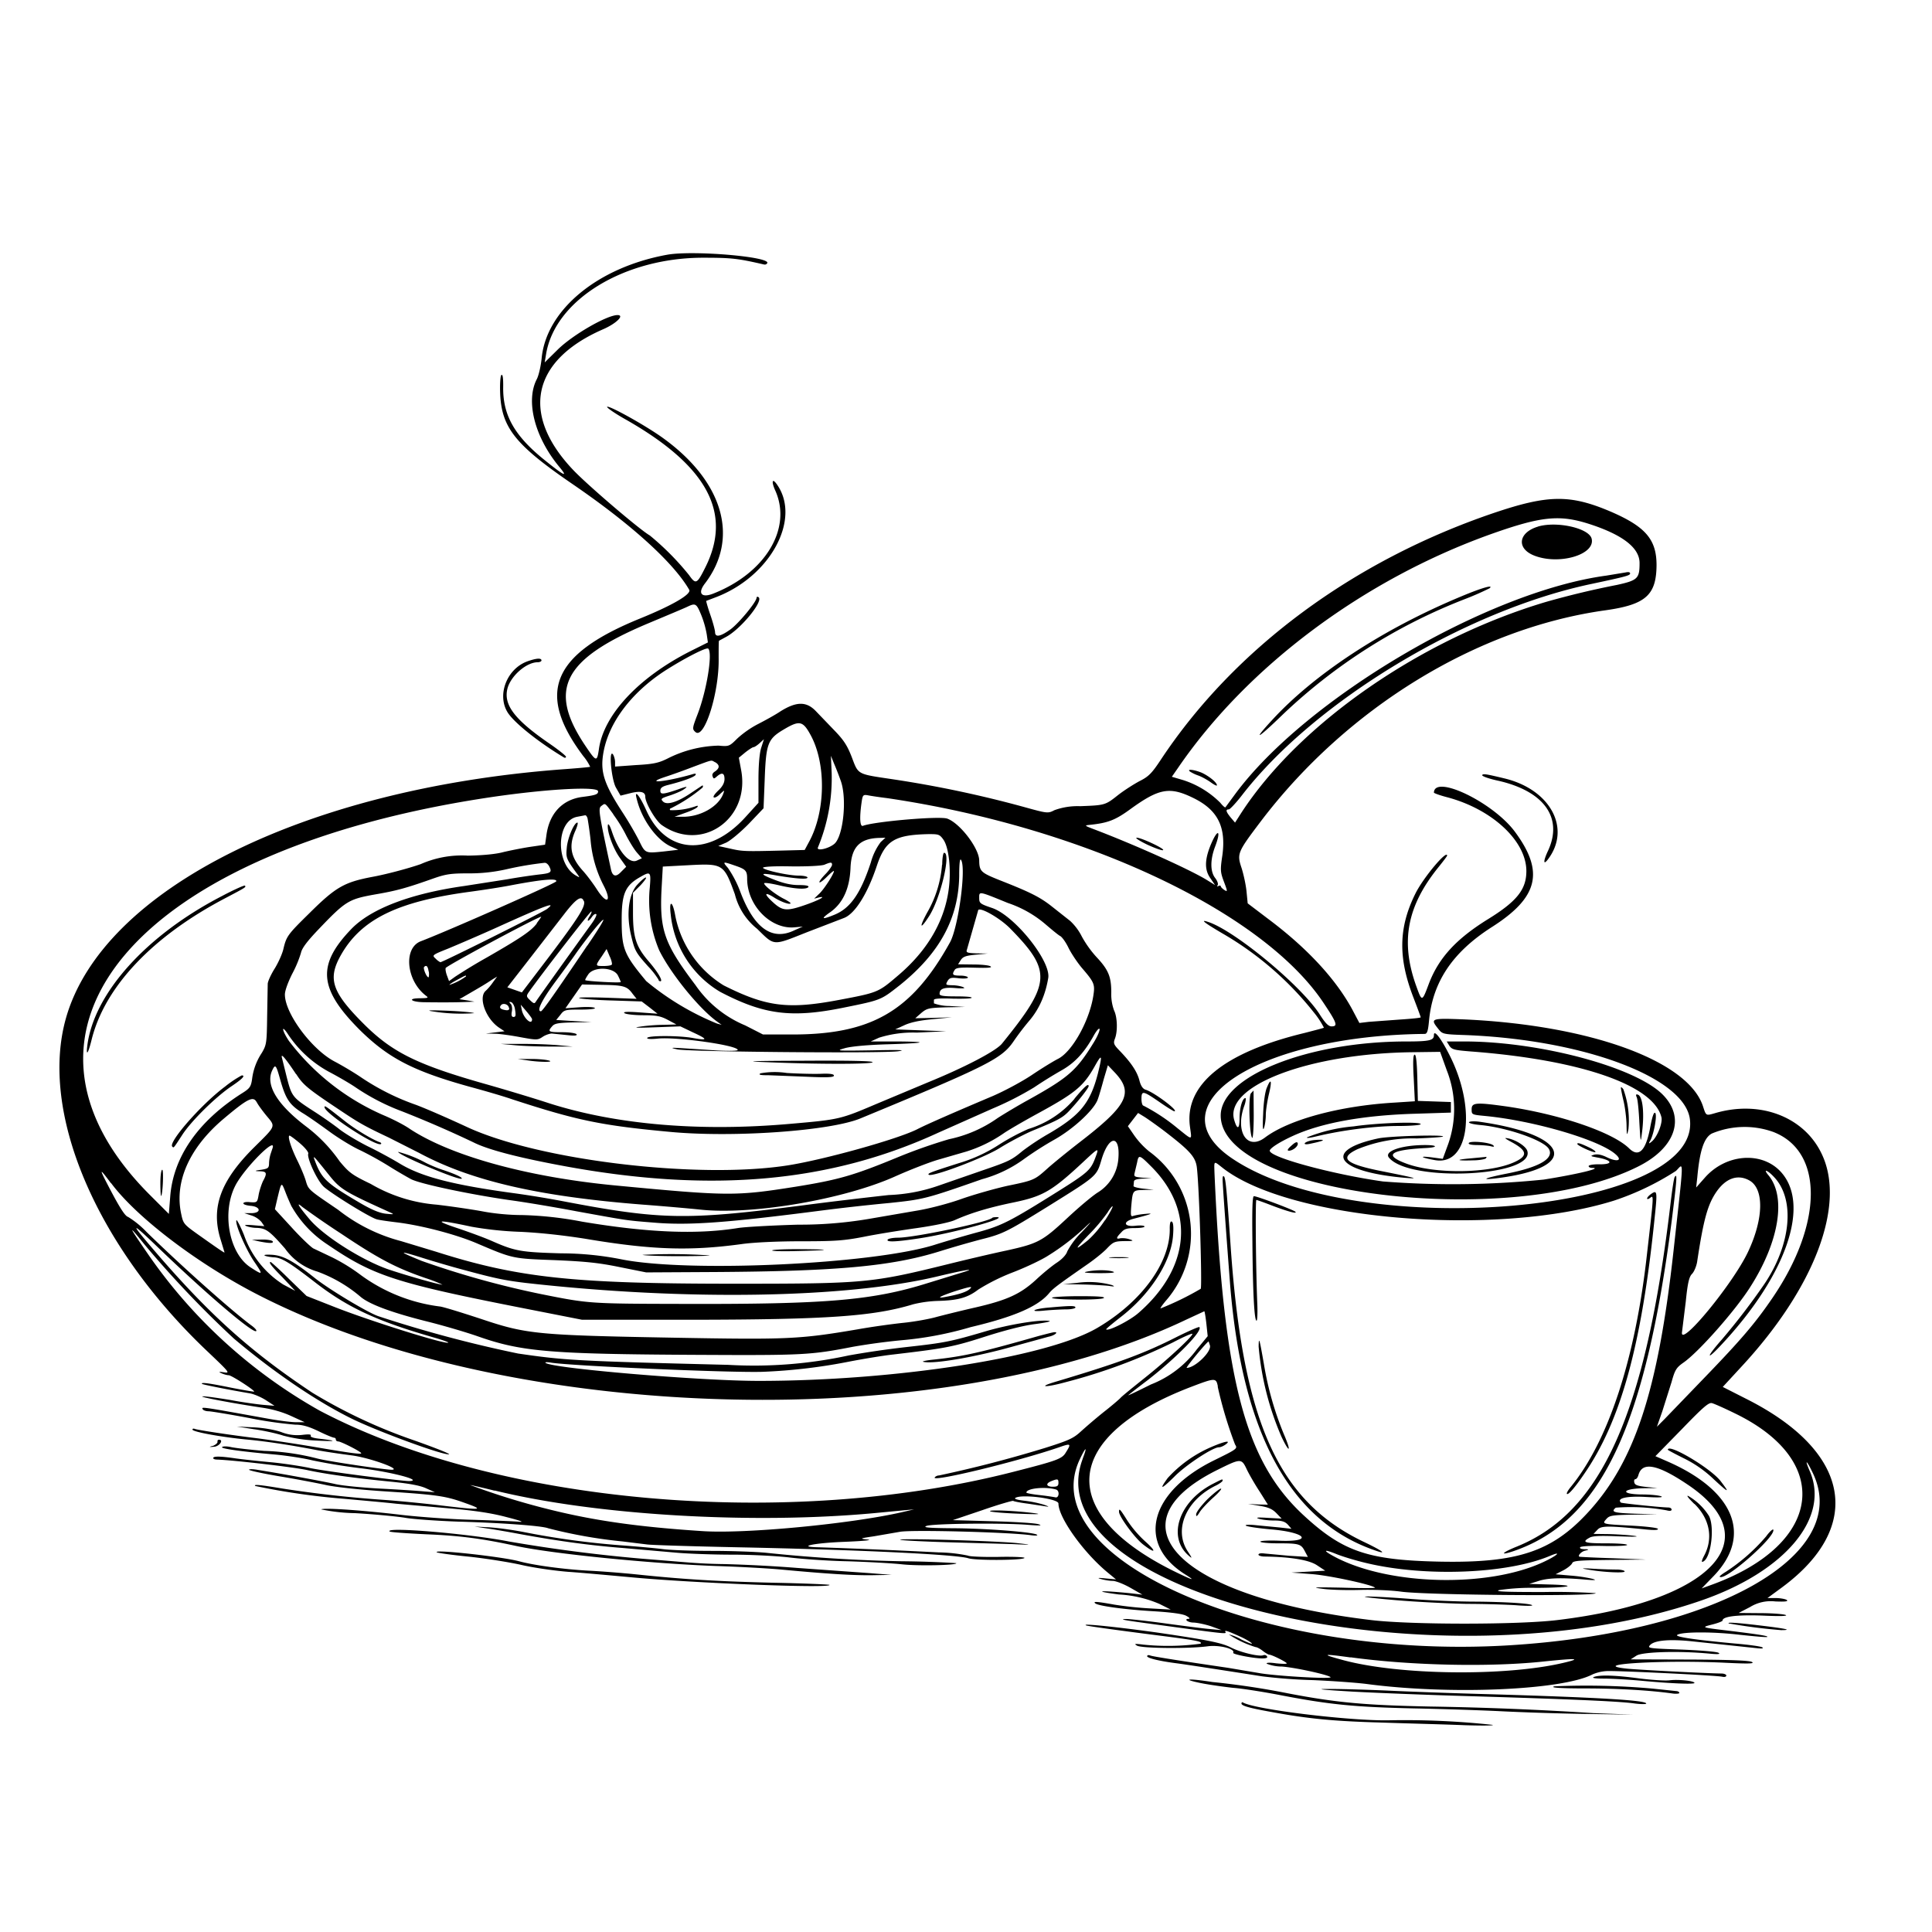<svg xmlns="http://www.w3.org/2000/svg" id="svg" width="1024" height="1024" version="1.1">
  <path fill-rule="evenodd" d="M353.7 135c-36.6 6.6-64 29-66.6 54.7-.4 4.3-1.6 9.4-2.6 11.3-6 11.6-1.1 30.7 11.9 46.4 5 6 2.8 5-8.3-4-15.5-12.6-21.6-23.5-21.4-38.2q.1-7.4-1-6.4c-.5.6-.8 4.8-.6 9.9.8 18 8 27.1 38.4 47.9 31 21.2 53.5 41.6 61.8 56 1.3 2.3-8.8 8.2-26 15.2-46.8 19-55.3 39.5-30.1 73a26 26 0 0 1 3.6 5.6c-.1.2-7 .8-15.3 1.4C160.7 418.2 54.4 471.5 35 539.5 20.9 589 50.2 658.9 108.3 714.7c14 13.3 13.9 13.2 10 12.6q-3.5-.5-.8.6c1.1.5 2.8 1 3.7 1 1.5 0 14 8.1 13.5 8.7-.1.1-5.6-.8-12.2-2.1-11.7-2.4-16.3-3-15.4-2 .5.4 14.1 3.1 25.3 5 2 .3 6 2 8.5 3.6l4.6 3-6-.5c-3.3-.3-11.2-1.4-17.5-2.6-6.3-1-12.8-2-14.5-1.9-3.1.1 16.6 3.8 31.5 6 5.5.8 11 2.4 15.5 4.5l7 3.2h-4c-2.2.1-8.7-.7-14.5-1.7-37.1-6.7-36.4-6.6-35.5-5.1.3.5 1.7 1 3 1s11 1.6 21.7 3.6a217 217 0 0 0 24.2 3.5c3.7 0 6.8.8 12.3 3.4 4 2 7.8 3.5 8.3 3.5q1 .1 1 1 .1.9 1.3 1c1.3 0 10.5 4.6 12 6 1.2 1.1-4.2.4-25.3-3.2a962 962 0 0 0-29-4.4c-15-1.8-31.8-4.4-33.6-5q-1.3-.5-1.4.3c0 1.2 15.3 4 29 5.3 10.7 1 23.5 3 37 5.6 4.1.8 12.4 2 18.5 2.8 9.3 1.2 26.8 7.5 21.1 7.6-3.4 0-33.6-4.4-39.6-6a128 128 0 0 0-28-4c-7.4-.6-15.2-1.5-17.5-2-2.2-.5-4.4-.5-4.8 0-.9.8 10.6 2.4 28.8 4 6 .6 14.6 1.9 19 3a313 313 0 0 0 26.5 4.3c16 2 32.5 6.4 24.9 6.7-4.3 0-45.5-5.3-53-7-4.8-1-14-2.4-20.5-3s-14.8-1.5-18.4-2q-12-1.8-12-.2.1.7 1.8.8c9.2.3 40.6 4 47.7 5.5q15 3.3 45.5 6.3c9.6 1 14.8 2 18 3.5l4.5 2-5.5-.4c-3-.3-13.5-1-23.2-1.5-9.8-.5-20.6-1.6-24-2.4-5.7-1.3-27.8-5.4-41-7.5-2.7-.5-4.8-.5-4.8-.1s7.3 2 16.3 3.5 20 3.6 24.5 4.6c5 1.1 18 2.5 32 3.4 27.2 1.8 31.4 2.4 41.9 6.2 10.2 3.6 8.7 3.8-12.3 1.3-9.9-1.2-23.5-2.5-30.4-3a633 633 0 0 1-54-6c-12-2-15.8-2.4-14.7-1.4a372 372 0 0 0 47.2 6.8c9.9.9 22.3 2 27.5 2.6l28.5 2.5c13.6 1.2 22.1 2.5 30 4.6 8.2 2.1 9.7 2.8 6 2.4-2.7-.2-14-.7-25-1s-27.2-1.5-36-2.5c-20-2.4-41.6-4-43.3-3a96 96 0 0 0 18 2c10.6.6 22.7 1.8 26.8 2.5s16.7 1.6 28 2c22.2.6 44.3 2.2 47.5 3.5a258 258 0 0 0 39.5 7l13 1.6c2 .3 23.8 1 48.5 1.5 63.5 1.3 115.4 3.8 121.7 5.8 4 1.3 29.8 1.1 29.8-.2 0-.4-6.4-.7-14.2-.5-8 .1-15-.2-15.8-.7a82 82 0 0 0-15.5-1.7 3808 3808 0 0 0-63.4-2.7c-12.5-.2-2.7-2.3 13.5-2.9 10-.4 15-.9 12.4-1.2-4.5-.5-4.5-.6 3-1.7l13.9-2.4c6.1-1.2 58.4.2 69.6 1.8 2.2.3 3.7.2 3.2-.2-1.3-1.4-26.5-3.4-44.2-3.5-13.4-.1-16.5-.4-14.5-1.2 2.8-1.3 40.4-1.7 54-.6 6.2.5 7.7.4 5.5-.3-1.6-.6-12.6-1.3-24.2-1.6l-21.3-.6 15.7-5.3c8.6-3 16-5.1 16.3-4.9.4.3 4 1 8 1.5l9.9 1.5q2 .3-1.7-1a62 62 0 0 0-10.4-2.1q-5.8-.7-4.6-1.5c3.3-2.1 22.8.4 22.8 3 0 7.4 13.1 25.8 26 36.5l4.5 3.7-5.5-.5q-5.9-.6-2.5.3c1.6.5 4.5 1 6.2 1s6 1.7 9.5 3.7l6.3 3.6-6-.7c-16.8-1.7-21-1.3-6.5.6a63 63 0 0 1 21.5 5l6 3-10.8-.6a188 188 0 0 1-19-2c-9.5-1.7-11.5-1.8-10.2-.7 1.6 1.4 15.7 3.3 31 4.2q14.4.9 17.2 2.4 2.4 1.3 1.5 1.6c-3 0-.8 2 2.5 2 2.1.1 6.3 1 9.3 2l5.5 2-6.5-.6c-3.6-.3-14.2-1.7-23.7-3s-18.7-2.3-20.5-2.3c-4 .2-2.3.5 25.2 4.2 27.2 3.7 28.2 3.8 27.5 2.7-.7-1.2 1.2-.6 8.2 2.6 2.8 1.3 5.5 2.9 5.8 3.5.4.5-2-.4-5.5-2.1a23 23 0 0 0-6.7-2.7 55 55 0 0 0 14.2 6.7c.7 0 2.4.9 3.8 2s3 2 3.4 2c1.4 0 9.3 4 9.3 4.6 0 .4-2.5.3-5.6 0-3.4-.5-5.4-.4-5 .2a22 22 0 0 0 8 1.5c7 .5 24.3 4.3 25.8 5.6 1.4 1.2-29.8-.6-38.2-2.2l-16-2.7q-38.8-5.7-41.2-6.5-1.6-.6-1.8.3c0 1 6 2.5 15 3.7 4.2.5 24.2 3.6 46 7a287 287 0 0 0 27 2c9.6.4 22.2 1.3 28 2 44 5.9 103.8 3.4 120-5a22 22 0 0 1 7.8-1.8c6.8-.2 58.3 2.3 61 3q2 .4 2.2-.6c0-.6-1.2-1.1-2.7-1.1-8-.1-44.7-2-50.2-2.6-21-2.3 19.7-4.7 52.4-3.1 12.4.6 15.6.5 14.1-.4-1.3-.8-11.1-1.2-33.1-1.3l-31.2-.1 3.1-2c3.2-2 22.8-2.6 39.1-1 4.4.4 5.5.2 4.3-.5-1-.6-9.9-1.3-19.8-1.7-17.2-.6-18-.7-16.4-2.4 2.3-2.5 10.2-3.2 21.9-2l34 3.6q5 .6 3.5-.4c-.8-.5-7.4-1.4-14.5-2-21.6-2-32.2-3.6-30.5-4.6 2.7-1.7 19.3-1.7 33.4 0 7.6.8 14 1.4 14.3 1.1.6-.5-4.2-1.3-19.7-3.2-15.8-1.9-15.6-1.8-9-3.5 2.7-.7 5-1.6 5-2 0-2.2 8-3.1 21.4-2.6 8.7.4 13.3.3 12.1-.3-1.1-.5-7.2-1-13.5-1l-11.5-.1 6-3.1a21 21 0 0 1 13.5-3c5.3.2 7 0 6-.8-.8-.5-3.5-1-5.8-1h-4.4l7.9-5.8c43.5-32.3 36-72-19-99.7l-12.6-6.4 9.5-10.3c39.3-42.2 56-86.6 42.8-113.5C956 591.8 932.7 583 909 590c-4.9 1.4-4.7 1.5-6.4-3.7-8-24.2-60.2-43-126.6-46-17.6-.7-18.1-.5-13.7 5 2.2 2.8 2.5 2.9 14.2 3.3 63 2.4 116.7 22.6 119.2 44.8 5.7 49.8-177 65.2-242.8 20.5-42.2-28.6 14.4-65 102.2-65.9 1.3 0 1.8-1.5 2.3-6.9 1.9-20.6 12.4-36.3 33.1-49.6 24.9-15.8 28.2-29.4 12.4-50.7-11.5-15.5-42.6-30.5-42.9-20.7 0 .3 3 1.4 6.8 2.4 24 6.3 42.2 23.2 42.2 39.2 0 9.7-5 16-20.2 25.4-17 10.5-26.2 20.6-31.4 34.1-3.7 9.9-3.7 9.9-6.7 1.6-8.6-23.7-5-42.6 11.9-63.4 2.4-3 4.4-5.6 4.4-5.9 0-3.3-12.4 11.4-16.7 19.9-9 18-9.4 34-1.2 55.2 2.1 5.5 3.9 10.3 3.9 10.6s-5 .8-11.2 1.2l-16.3 1.2-5 .6-3.8-7.2c-8.8-16.2-24-32.6-44.6-48l-10.8-8.2-.6-6.1c-.3-3.4-1.5-9-2.6-12.5-2.6-7.8-2.3-8.4 10.4-25.2 45.7-60 114.3-102 182.2-111.5 21.5-3 27.2-8 27.3-24 0-13.5-5.8-20.3-24-28.2-21.7-9.3-33.3-9.2-62.3.6-74.5 25.3-137.2 71.7-176.2 130.4-5 7.6-6.7 9.3-11.5 11.7-3 1.6-8.2 4.9-11.4 7.4-6.8 5.4-7 5.4-20.1 5.9a36 36 0 0 0-13.6 2.1c-3.5 1.8-3.6 1.8-16.6-1.8A599 599 0 0 0 473 413c-18.8-2.8-18-2.3-21.5-11.6-2.4-6.2-4.2-9-9-14l-10-10.4c-5-5.3-10.3-5.3-18.8 0-2.8 1.9-8.3 4.9-12 6.8a52 52 0 0 0-11 7.7c-4.1 4.1-4.4 4.2-9.8 3.7a63 63 0 0 0-27 6.8c-4.8 2.4-7.6 3-16.8 3.5l-11.1.8v-2.4c0-1.3-.5-3-1-3.9-2.5-3.8-1 13.2 1.5 17.5l2.4 4.2 5.2-1.3q7.9-2 7.9 1.8c0 3.4 5.6 13 8.9 15.2 20.9 14.5 46.5-3.1 42-28.8l-1.3-7 3.4-2.8c1.9-1.5 3.9-2.8 4.4-2.8s2-1 3.2-2.1l2.3-2.1-1.5 4.7c-.9 3-1.4 9.3-1.4 17v12l-7.1 7.8c-19.2 21-42 19.3-52.4-3.9-3.6-8-6.5-11.3-5-5.9 2.6 10.9 10.7 22 18.4 25.3l3.6 1.6-7.8.9c-9.8 1-9.7 1.1-13.1-6a188 188 0 0 0-8.7-14.8c-10-15.4-11.9-21.7-10-32 2.9-15.6 14.6-31.2 32.1-42.7 9.9-6.4 22.5-13 23.4-12 2.4 2.3-.8 22.1-5.6 34.6-2.8 7.3-3 8-1.3 9.5 4.7 4.6 12.8-20.9 12.4-39.2 0-4.8 0-9 .2-9.1l3.5-1.9c7.8-4 20.4-19.3 17.4-21.2q-.9-.5-1 .3c0 2.2-9.3 13.4-13.7 16.7q-8.2 5.9-8.3 1.6c0-1-1.1-5.2-2.5-9.2s-2.3-7.4-2.2-7.4l4.7-1.8c29.3-10.9 46-41.8 32.6-60.2-2.4-3.3-2.8-1.1-.6 3.7 8.8 20-5.3 43.5-32.9 54.4-6.3 2.5-8.5-.1-4.5-5.3 18.6-24.3 9.6-54.6-23-77.7-9.2-6.5-27.6-16.7-28.8-16-.5.3 4 3.5 10.3 7 42.9 24.5 56.2 49.4 41.7 78.2-4.4 8.8-5 9.1-8.6 4a143 143 0 0 0-20.8-21c-5.3-3-32.9-26.6-40.5-34.6-28.2-29.6-22.1-58.2 15.8-74.7 6.9-3 11.5-7.5 7.6-7.5-5.6 0-23.8 10.5-31.7 18.3l-6.9 6.8.7-4.2c4.6-29 41.7-51.6 84.1-51.3 14.6 0 18 .5 31.5 3.6q1.1.2 1.7-.8c1.2-3.4-39.5-6.8-53-4.4m489.5 143q25.9 8.6 25.8 20.5c0 8.1-1 9.1-11.9 11.5a460 460 0 0 0-37.6 9c-66.3 19.7-130.7 64.3-161.7 112l-3.2 5-2.3-2.7c-2.6-3.2-2.8-4.3-1-4.3.6 0 3.9-3.5 7.2-7.8 38.4-49.5 118-97.6 185-111.7 18.8-4 20.5-4.5 20.5-5.6q-.1-1-2.4-.5l-10.3 1.7c-63.4 8.6-159.5 65.3-196.8 116l-5 6.8c-.3.2-1.5-.9-2.7-2.4a49 49 0 0 0-19.6-12l-6.1-1.8 3.2-4.6c36.9-54 98.6-100 166.2-124.1 26.8-9.5 36.4-10.4 52.7-5m-28 1.1c-10.4 3.1-11.6 11.5-2.2 15.3 13.2 5.3 32.7-.4 30.6-8.9-1.4-5.6-18.5-9.4-28.5-6.4m-40.6 37c-41.6 17.3-78 41.2-100.5 65.8-10.5 11.4-7.5 9.8 5.7-3a294 294 0 0 1 96.8-61.4 151 151 0 0 0 13-5.7c2.4-2.1-4-.3-15 4.3m-402.7 10.2a51 51 0 0 1 2.8 10l.6 4.2-9.4 4.7c-27.4 13.9-46 33.8-48.4 52.1-1 6.7-1.4 6.5-7.2-2.1-20-29.8-11.8-45.8 33.1-64.7 10-4.2 19.6-8.2 21.2-9 4.2-2 4.7-1.6 7.3 4.8m-92.2 24.2c-10.9 3.9-16.3 17.7-10.6 27 3.3 5.4 16.3 15.8 29.8 23.9q1 .6 1.2-.3c0-.5-4-3.7-8.8-7-18.5-12.7-24.5-20.6-22.2-29.3 1.8-6.6 10-13.8 16-13.8 1 0 2-.4 2-1q-.2-2-7.4.5m150 39c8.4 15.3 8 40.8-.9 56.9l-2.2 4.1-11.5.3c-20 .5-21.4.5-27.9-1l-6.4-1.4 4.2-1.8c2.3-1.1 7.5-5.4 12-10l7.8-8.2.6-15c.7-19.3 1.6-21.7 10-26.7s10.2-4.7 14.3 2.8m16 24.3c3.4 9.3 1.4 29.2-3.3 33.4-3 2.6-9.6 4.1-8.8 2a96 96 0 0 0 7.3-39.6l-.4-9 1.7 4.2c1 2.3 2.6 6.4 3.5 9m-66.5-9.8q3.6 2.2 0 4.8-2 1.2-1.4 2.7c.5 1.4.7 1.4 2.3 0q4-3.4 4 1.4 0 3-3.2 6c-1.8 1.7-3 3.3-2.5 3.7s1.9-.3 3.3-1.7c2.5-2.3 2.5-2.3 1.7-.1-2.6 6.8-12.3 12.3-21.7 12.1h-4.1l5.5-2c3-1 5.9-2.4 6.5-3q1.1-1.3-1-.5a37 37 0 0 1-13.3 2q-.5-.7.4-1a83 83 0 0 0 16.8-11q.5-1.3-.3-1l-6 4c-7.1 4.8-12.7 6.5-14.7 4.4-1.4-1.4-1-1.7 3.7-3.2 3-1 6.2-2.4 7.3-3.2 2.5-1.7 1.9-1.8-3 0-8 2.7-9.4 2.8-9.4.7 0-1.5 1-2.3 4.3-3.1 8-2 13.7-4.2 14.3-5.2q.8-1.2-1.7-.4c-14 4-25.9 5.2-14.4 1.4 2.8-.9 9.3-3.2 14.5-5.2 11.3-4.2 9.7-3.8 12-2.6m251.5 4.8a21 21 0 0 0 4.5 2.2c2 .7 5 2.4 6.8 3.7s3.2 2 3.2 1.5c0-1.5-4.4-5-8.2-6.7-4-1.6-7.8-2-6.2-.7m155 2c-.3.6 3.7 2 8.9 3.1 24.1 5.6 34 19.7 26 37-2.6 5.5-2.6 8 0 4.5 12.3-16.3 1.3-36.9-23-42.8-10.4-2.5-11.4-2.6-12-1.7M317 419.5c0 1.5-1.3 2-8.4 2.9-10.6 1.4-17.5 8.8-19 20.4l-.7 4.9-8.2 1.2c-4.5.7-10.9 2-14.2 2.8-3.7 1-10.8 1.7-18.5 1.8a54 54 0 0 0-25 4.5c-6.9 2.4-18 5.3-24.8 6.6-15.6 2.9-20 5.3-34.2 19.4-11.5 11.3-12.2 12.2-13.8 19-.6 2.6-2.7 7.3-4.7 10.5s-3.6 6.8-3.6 8l-.3 17c-.2 14.3-.3 15.2-2.8 19.5a32 32 0 0 0-5.2 14c-.6 4-1.2 4.9-5.4 7.5-23.3 14.8-36.5 33.9-38 55l-.7 8.9-10-10c-88.1-88-6-183.4 181.5-211 29.4-4.3 56-5.7 56-3m315.6 3.6c12.8 6.3 17.3 15.2 15.3 30.2-1.2 8-1.1 9 .8 14.1 2 5.3 2 5.5.2 4.4q-1.7-1.2-1.9-2 0-.6-1.2-.1-1 .7-.4-.5c.4-.6-.2-2.3-1.3-3.7-2.7-3.4-2.7-9.7-.1-16.6 3.3-8.6 1.6-10-2-1.7-3.5 8.2-3.7 13.7-.6 18.2l2.6 3.8-4.2-2.6c-9-5.6-38.9-19-60.3-27.1-4.7-1.8-4.8-1.9-2-2.2 9.6-1 13.5-2.4 21.7-8.4 15.2-11 20.8-12 33.4-5.8M470 423c104.2 15.3 199.7 60.2 231.8 109 6.8 10.2 7.4 12 4 12-1.7 0-3.3-1.6-6.3-6.3-9.6-15.1-45.3-44.7-59.3-49.1-4.2-1.4-2.2.3 7.5 6a171 171 0 0 1 48.5 41.8 45 45 0 0 1 5.5 8.3c-.2.2-4.9 1.4-10.3 2.8-42.7 10.3-63.7 27.5-60.7 49.6 1 7.6 1.7 7.5-6.7.8a100 100 0 0 0-18-11.9c-.5 0-1-1.6-1-3.5 0-4.6.8-4.4 9.4 1.5 4 2.8 7.6 5 8 5 2.7 0-10.6-10-15.1-11.4q-2.3-.6-3.4-5c-1.2-4.5-4.1-9-10-15.2-3.6-3.7-3.9-4.3-3-6.8 1.6-4 1.3-11.6-.4-15a25 25 0 0 1-1.5-9.6c0-8.3-1.5-12-7.8-18.7a57 57 0 0 1-7.8-10.9 29 29 0 0 0-6.2-8.3l-9.5-7.5c-6.4-5.1-11.6-7.7-27.9-14.1-10-4-10.7-4.7-10.8-10.5-.1-6.4-10.1-19.6-16.9-22.1-3.9-1.5-38.6 1.5-44.7 3.8-1.6.6-1.9-4-.8-12 .6-4.3.8-4.6 3.3-4.2 1.4.3 6 1 10.1 1.5m-145 8.6a76 76 0 0 1 7 11.4c1.7 3.2 4.1 7.2 5.6 8.9l2.6 3-2.6 1.2c-4 1.9-9.6-4.5-13.2-15.1-1-3.2-2-4.8-2.2-3.8-.6 3.1 2.6 12.2 6.2 17.3l3.5 4.9-2.7 2.7q-4.3 4.6-5.5-1.9c-6.4-29.7-6.7-31.7-5-33 2.2-1.6 1.7-2 6.4 4.4m-13.7 2.1c.2 1 1 6 1.6 11.3a64 64 0 0 0 6.7 23.9c4.8 9 2.1 11-3.4 2.4-2-3.1-5.3-7.5-7.3-9.7-6.6-7.3-7.7-13.2-4-21.4 1-2.3 1.5-4.2 1-4.2-1.7 0-5.2 8.2-5.6 13.4-.5 5.2-.3 5.8 5.3 13.5 1.7 2.3 1.7 2.4-.2 1.3-11.2-6-10.8-29.3.5-31.3l4.2-.8q.7.1 1.2 1.6M500 445q2.1 3 3 10.5c2.5 23.2-6.8 44.5-27.2 61.7-10.3 8.8-10.5 8.9-31.2 12.8-27 5.1-38.5 3.6-61-7.7a56 56 0 0 1-25.7-37c-1.4-8-3.4-8.5-2.4-.6a54 54 0 0 0 26.2 41c23.1 12.1 37.7 14 65.3 8.4 20.3-4.1 19.8-4 30-12 21-16.9 31-35.2 31.4-57.8 0-7.1.4-9.6 1-8.5 2.8 4.5-1.5 35.8-5.9 43.7-20.3 36.6-41.8 49-84.5 48.8h-14.6l-9.4-4.8a60 60 0 0 1-26.4-21.4c-16.4-21.7-19-29-18-50.2l.7-12.6 13.2-.7c18.8-1 19.1-.8 25 15.4a34 34 0 0 0 11.8 18.3c9.4 9.2 8 9.1 26.4 1.8l19.5-7.5c5.8-2.1 12.5-12.6 17.5-27.6 4.5-13.5 9.4-16.5 27.5-16.9 5.2 0 5.8.1 7.8 2.9m-33.2 1.3a32 32 0 0 0-5.2 10.7c-5.5 16.8-11 24.5-19.5 27.9q-10 4.1-1.8-1.6 9.9-7.2 10.5-23.5c.5-11 5-15.5 15.6-15.7l2.9-.1zm141.1 1.3c4.1 1.9 8 3.3 8.5 3 1.5-.5-11.4-6.6-13.9-6.6-1.1 0 1.3 1.6 5.4 3.6m-108.6 10.7a60 60 0 0 1-8 25.6c-4.3 8-3.6 9.1 1.2 1.6 6-9.4 11.7-33.5 7.9-33.5-.5 0-1 2.8-1 6.3M291 459c1.7 3.3 1.2 3.8-5.2 4.5-3.5.4-11.2 1.5-17.3 2.6l-22.5 3.5c-28.3 4-49.3 12-59.7 22.7-18.6 19.3-17.4 32 5 54.2 14.9 14.5 28 21.3 58 29.6 7.8 2.1 17.7 5 22 6.5 34.9 11.4 47.7 14 84.7 17.4 33.3 3 84-.6 100-7.2 67.7-28 75-31.7 81.3-41a143 143 0 0 1 8.5-11.1q7.6-9.1 9.8-22.4c1.4-9-18-33.2-29.9-37.1-6.2-2.1-6.7-2.5-6.7-5.2 0-3.7-.5-3.8 15.2 2.6a60 60 0 0 1 19.6 11c3.5 3 7.1 6 8.1 6.5s3 3.3 4.4 6.2 4.6 7.7 7.1 10.7c6.3 7.3 7 8.6 6.2 14-1.8 13.3-11.1 30.3-18.8 34.2-2.4 1.2-8.6 5-13.8 8.5s-14.7 8.6-21 11.3c-19.4 8.2-35 15-39.8 17.5-10.5 5.3-48.9 16-68.2 19.1-47.7 7.6-133-2.6-171-20.5-8-3.7-19.9-9-26.5-11.5a127 127 0 0 1-29-14.5c-3.8-2.6-10.2-6.4-14.2-8.5-12-6.3-26.3-25.4-26.3-35.5 0-2 1.6-6.4 3.9-11a61 61 0 0 0 4.6-11c.5-2.5 3.2-6.1 9.3-12.5 14.4-15.1 16-16 29.8-18.5 11.8-2 17-3.5 31.4-8.6 6.3-2.2 9.1-2.6 18-2.6a88 88 0 0 0 21-2.3 176 176 0 0 1 19.7-3.3q1.2 0 2.3 1.7m98.6-.2c5.6 1.9 6.4 2.7 6.4 6.9 0 14.3 12.6 27 25.2 25.8l4.3-.4-4.5 2q-17.6 8.5-28.5-20.1a58 58 0 0 0-6.7-13c-3-3.4-2.8-3.5 3.8-1.2m51.4-.4c0 .6-1.6 3-3.6 5-4.7 4.9-3.8 6 1 1.2 2-2 3.6-3.3 3.6-2.9 0 1.5-5.4 9.9-7.9 12.1l-2.6 2.5 2.4-.6c4.4-1 .7 1.2-6.7 3.8-10 3.5-12.3 3.4-17.2-1-5.1-4.6-5.1-6.1 0-3 3.8 2.5 9 4.3 9 3.2 0-.3-1.7-1.4-3.9-2.5-4.2-2.2-10.1-6.8-10.1-8 0-.5 3.5 0 7.8 1 8.5 2 14.8 2.4 15.7.9q.4-1-5.2-1c-4 0-8-.9-13.3-3q-11.7-4.5 2-2 16 2.6 16 1c0-.5-2-1-4.6-1-5.4 0-18.1-2.8-19-4.1-.3-.6 5.2-1 14.8-.8 9 .1 16.3-.3 17.8-.9 3.3-1.4 4-1.4 4 0m-96.6 12.1a68 68 0 0 0 5 33.3c6.3 12.7 21.3 31 30.6 37.7l2.5 1.8-2.5-.7a143 143 0 0 1-37.5-22.5c-11.8-14.2-13-17.1-13-32.5 0-13.9 1.9-18.2 9.9-22.7 5.4-3.1 5.7-2.8 5 5.6m-6.7-1.4c-4.5 5-5.8 15.5-3.3 26.4 2 8.5 2.4 9.3 9.1 16.8a41 41 0 0 1 5.5 7q.1.8 1 .9c1.6 0-1.3-4.9-6.3-10.7-6.6-7.7-8.2-12.7-8.2-25.5v-10.7l4-4c2.1-2.3 3.4-4.1 2.8-4.1s-2.6 1.7-4.6 3.9m-43-1.8c-.2 1-57.5 26.3-71.7 31.7-9.3 3.6-7.7 20.8 2.7 28.8 1.6 1.2 1.3 1.3-3 1.4-7 0-5 2 2.1 2.1q13.6.2 21.7-.1l5-.2-4-.7-4-.6 5-2.9c6.2-3.6 8.8-5.1 12.2-7.4l2.8-1.7-2.2 3a29 29 0 0 1-3.8 4.5c-4.2 3.5 0 15 7.2 19.7l2.7 1.8-5 .6-4.9.6 5 .1c2.8.1 9 1 13.7 1.9 8.3 1.5 8.8 1.5 11.5-.3 1.5-1 3.7-1.7 4.8-1.7l7.9.8q5.9.7 5.2-.4c-.4-.6-3.7-1.1-7.7-1.1-7.3 0-7.8-.3-5.2-3.2 1.3-1.5 3.3-1.8 11.2-2l9.6-.2-9.3-.5-9.4-.6 2.2-2.7c2-2.7 2.6-2.8 10.8-2.8 5.1 0 8.2-.4 7.4-.9s-4.6-.6-8.5-.3l-7 .5 4.4-6.3 4.4-6.3 10.9.2c11.3.2 13 .7 16 4.9l2 2.5-16.5-.6c-9.5-.3-15.3-.2-13.7.3 1.5.4 9.5 1 17.8 1.2l15.1.5 4.2 3.2 4.2 3.3-9.5-.7c-6.8-.5-9-.3-8 .4.8.6 5.3 1.1 10 1.1 7 0 9.3.5 13 2.5l4.5 2.4-7 .2c-3.9 0-9.5.5-12.5 1q-5.8.8 8 .3l13.6-.5 6.7 3.2c8 3.7 8 4.4.1 3-7.4-1.4-24.4-1.4-24.4 0q.1.8 5.5.3c9.5-1.1 42.5 3.5 42.5 6 0 .5-4.4.6-10.7.3l-18.3-1.2c-6.7-.4-7-.3-3 .6 5.9 1.3 108.5 2.2 117 1 4.7-.7 1-.8-13.5-.5-19.3.3-19.8.3-14.5-1.2 3.4-.9 12-1.7 22.5-2 20.5-.6 22.8-1.4 4.4-1.5h-13.4l4.4-2a60 60 0 0 1 20-2.7l15.6-.7-13.5-.5-13.5-.5 4.8-2.2q4.9-2.3 15-3.2l10.2-1-9.7.3-9.7.2 3.2-2.8c3-2.5 3.9-2.7 13.2-3l10-.2-8.3-.5a24 24 0 0 1-8.2-1.4V530q-.1-1.1 10-.7c5.5.1 10 0 10-.5s-3.8-.7-8.5-.7c-6.3 0-8.5-.3-8.5-1.3 0-2.8 2.3-3.6 8.4-3.1q6.3.5 4.1-.5c-1.1-.5-3.7-1-5.8-1-3.5-.1-3.6-.2-2.5-2.2 1.1-1.8 2-2 6-1.5 2.8.3 4.8.1 4.8-.4s-1.8-1-4-1c-4.1 0-4.6-.5-3-3 .7-1.2 2.9-1.4 10.7-1.2 7 .2 9.4 0 8.3-.7-.8-.6-5-1-9.4-1l-7.8-.1 1.4-2.2c1.2-1.9 2.8-2.4 8-2.9l6.3-.6-5.9-.1c-5-.2-5.7-.4-5.1-2l3.2-11.2 2.8-9.8c1.4-1.5 11.9 4.6 17.1 10 22 22.5 21.5 28.7-4.5 60.8-3.2 4-20 12.7-39.1 20.5l-27.7 11.6c-18.8 8-19.5 8.2-44.8 10.4-48 4.3-92.3.6-128-10.7-10.4-3.4-25.3-7.8-33-10-36.6-10.3-50-16.8-64.8-31.3-17.6-17.4-20.1-24.4-13.4-36.7 10.7-19.5 30-29.1 69.2-34.3 6.6-.9 16.5-2.4 22-3.5q24.5-4.6 23.3-1.9M117.5 475c-40 20.7-67.6 51.4-71.2 79-.8 6.2.4 4.6 2.3-3.1 7-28 32.3-54.7 70.9-74.9 11-5.8 11-5.8 10.3-6.6-.3-.3-5.9 2.2-12.3 5.6m192 2.6c1 2.7-2.8 8.7-18.2 29.1L276.6 526l-4-1.4-3.7-1.3 11.6-14.9 18.3-23.6c6.6-8.6 9.4-10.4 10.6-7.2m-19.5 4.2c-2.2 1.7-55.3 28.2-56.5 28.2a9 9 0 0 1-2.5-1.9c-2-1.8-2-1.9 6.8-5.4 4.8-2 16.5-7 25.8-11.2 25.6-11.6 32-14 26.4-9.7m22.7 3.7c-1 1.4-1.3 2.5-.9 2.5s1.4-1 2-2q1.4-1.9 2.3-1.5c.5.3-.7 2.7-2.6 5.3-9.7 13.4-28.7 39.9-29.4 41.1s-1.2 1-3-.7c-2-1.9-2.1-2.3-.9-4.1 6.6-9.4 32.6-43 33.3-43q.5.1-.8 2.4m-28.1 4c-3.1 4-8.4 7.6-26.5 18a284 284 0 0 0-16.8 10.2L238 520l-1-2.7c-.6-1.5-1-3.4-.8-4.2.2-1.1 48.5-27 50.6-27.2.2 0-.9 1.5-2.3 3.4m26.8 11.8C294.5 526 287.5 536 286.7 536c-2.4 0 .3-5.6 7.1-14.9 4.3-5.8 9.6-13 11.7-16.1 6.3-8.8 13.8-18 14.3-17.5.3.3-3.5 6.4-8.5 13.7m13 10c-.2.5-2.2.8-4.4.8-4.5 0-4.5 0-.9-5.2l2.5-3.8 1.6 3.8c1 2 1.4 4 1.2 4.4m-97 3.8c.2 1.6 0 3-.2 3-1 0-3-4.8-2.3-5.5q1.8-1.8 2.4 2.5m100.3 2c.8 1.6 1.5 3.2 1.5 3.5 0 .6-18.1-.4-18.8-1-.2-.2.6-1.6 1.7-3.2 3.1-4.1 13.3-3.7 15.6.7m-80.5.5a31 31 0 0 1-8.7 4.5c-.4 0 1.2-1.2 3.7-2.5 5-2.7 5-2.7 5-2m26 17.8c.5 2.9.3 3.7-.8 3.7q-1.5.1-.9-2.9c.3-1.6 0-3.4-.6-4q-1.5-1.5.3-.9c.8.3 1.8 2.1 2 4.1m-3.2-1.2q.5 1.8-2.3 1.2-3.7-.7-1.8-2.7c1.2-1.1 3.8-.2 4 1.5m12.3 6.1c0 3.5-4.4-.4-5.4-4.7l-.6-3 3 3.5c1.6 1.9 3 3.8 3 4.2m-53-4.2a94 94 0 0 0 22.3 1c-.5-.4-6.9-1-14.3-1.3q-13.2-.5-8 .3m350.6 16.7c-9 14.6-13.1 18.3-34.1 30-5.5 3-13 7.5-16.6 9.8a69 69 0 0 1-25.9 11.3 281 281 0 0 0-27 9.5c-23.5 9.7-31.4 12-54.4 15.7-31.6 5-35.6 5-94.6-.6-47-4.4-87.7-15.6-109.7-30-2.8-2-9-5.2-14-7.3a126 126 0 0 1-50.1-39.3c-3.6-5.3-4.3-9-1-4.3a61 61 0 0 0 22 20.5c4.6 2.4 10.8 6 13.8 8a116 116 0 0 0 25 13 593 593 0 0 1 38 16.5q11.9 6 50.5 13c76.8 13.8 139 8 195.7-18.1l28.8-12.8a168 168 0 0 0 22-11.2 242 242 0 0 1 14.3-8.9c7.2-4 12.3-9.4 17.4-18.6 1.6-2.9 3-4.3 3.1-3.4s-1.2 4-3.2 7.2m180.4-4c0 2.7-2.3 3.3-14.5 3.3-52.4 0-98.6 18.5-98.5 39.3.2 42 154 60.7 221.2 27 19.9-9.9 25.3-25.9 13-38.2-14.6-14.6-65-28-104.6-28.1h-9.8l1.4 2.3c1.4 2 2.7 2.3 11.4 3 58.1 4.4 96.8 17.8 101 34.9.7 3-2.2 10.4-5.1 12.8q-2.4 2.1-.8-.5c2-3.8 3.7-13.5 2.6-14.6-.7-.7-1.6 1.8-2.8 8.4q-3.5 17.7-11 10.4c-8.6-8.5-36.3-18-64.6-22.2-16.4-2.3-18.9-2.2-18.9 1.4 0 2.9 0 2.9 7.3 3.6 25.7 2.5 60.3 12.6 69 20.3 3.9 3.4.8 4.3-5 1.4q-3.8-1.8-6.3-1.2c-2.3.7-2.1.8 1.6 1.5 8.4 1.5 8.6 3.8.4 3.6-2.7 0-5 .4-5 1q.2.8 1.7.9c6.4 0-7.8 3.4-25.5 6.2a474 474 0 0 1-85.2 1c-26.8-3.8-60-12.8-60-16.3 0-1.3 5.5-4.8 12.6-8 15-6.8 37-10.8 64.6-11.6l18.8-.6v-5.6l-8.7-.3-8.8-.3-.3-12.2q-.3-12.4-1.4-12.3c-.8 0-1 3.5-.5 12.4l.6 12.3-10.7.7c-29.2 1.7-56 9-68.7 18.5-9.4 7.1-16-2.9-11-16.8.8-2.2 1-4.1.6-4.1-1.6 0-3.1 5.2-3.1 10.7 0 6-1.3 6.3-2.9.7-5-18 39.8-35 94.2-35.7l15-.2 3.6 10a56 56 0 0 1 .7 38.8l-2.9 7.9-5.3-.7c-7.6-1-6.7 0 1.2 1.4 17.6 3.1 22.1-26.2 8.3-54.4-4.7-9.6-8.9-15.2-8.9-11.9M273 554c4.1.4 12.7.7 19 .7h11.5l-8.5-.8a249 249 0 0 0-19-.6h-10.5zm-116 15.3c3.8 5.9 6 7.7 24.5 20 9 6 12.2 7.8 24.5 13.6l16 8.1c27.9 15 63.8 23.2 119 27.5 10.7.8 24.2 2 30 2.6 27.3 3 76-5.3 103.3-17.5 7.8-3.5 18.3-7.6 23.2-9l14.5-4.2a73 73 0 0 0 19.8-9.6c2.4-1.7 10.5-6.4 18-10.5 20.2-11 24.4-14.5 30.4-25.1 3.9-7 4.2-6.3 1.7 3.8-4 15.5-9.3 22-25.4 31.5A136 136 0 0 0 542 610c-6 5-7.4 5.6-22 10.6l-22.5 7.8a90 90 0 0 1-26.5 5c-9 1-30 3.4-46.5 5.6-60.8 7.8-74.2 7.6-126.5-2.4a539 539 0 0 0-25-4.1c-32.6-4.4-49.4-8.7-61-15.7-4.1-2.5-11.8-6.7-17-9.2-5.2-2.6-12-6.7-15-9-3-2.4-9.3-6.8-14-9.8-11-7.1-11.4-7.7-14-17.8l-2.6-10.5q-.9-3.8 7.5 8.8m122.6-7.3c6.9 1.1 15.3 1 11 0-1.6-.4-6-.8-9.5-.7h-6.5zm127.5 1c26.6 1.1 54.8 1.1 55.5 0q.4-1-35.7-.8c-30.3.1-33.6.3-19.8.8m-258.6 8.8c3 10.8 5 13.6 11.6 17.9 3.4 2 10 6.7 14.8 10.2s12 7.9 16.2 9.8a175 175 0 0 1 15 8.3c4.1 2.6 9.5 5.7 11.9 7 5.2 2.6 31 8 51.6 11 8.3 1.1 24.4 3.8 36 6 27.6 5 26 4.8 40.9 6 18.8 1.6 38.8.1 89.1-6.4a1131 1131 0 0 1 36-4c18-1.9 19-2.1 49-12.6a68 68 0 0 0 22-10.5 178 178 0 0 1 16.4-10.5c10.3-5.8 21.3-16.1 23-21.5.6-1.6 2-6.4 3.1-10.5l2.2-7.4 3.8 4c10 10.7 6.5 17.4-19 37-6.3 4.9-13.8 11-16.7 13.6-6.9 6.2-7.2 6.4-21.3 9.3-6.7 1.5-17.7 4.6-24.5 7-7 2.5-16.8 5-22.6 6l-24.4 4.2a219 219 0 0 1-39.5 3.4c-14 .4-28.4 1.2-32 1.8-21.8 3.5-48 2.4-82.5-3.4a192 192 0 0 0-32-3.5c-6.7 0-14.9-.8-21-2-5.5-1-16.3-2.6-24-3.5a82 82 0 0 1-35-11c-10-4.8-11.5-6-16.5-12a81 81 0 0 0-17.7-18.4c-15.3-11.6-21.6-21.9-18.1-29.6 1.7-3.7 2.1-3.2 4.2 4.3m254.6-2.9c-1.1.8 0 1 4.5 1l20.3.8c10.8.5 14.2.3 14.2-.6q.1-1.2-6.2-1c-3.5.2-12 0-18.8-.4a42 42 0 0 0-14 .2m-283.7 7c-12.4 9.2-30.2 29.5-28 31.8.8.8.5 1.2 5.3-6.2s17.6-20 26-25.7q8.8-5.9 5.5-5.8a58 58 0 0 0-8.8 5.9m552.2.5c-1 2.2-1.8 8-2 14q-.5 9.9.4 7.6c.5-1.4 1-4.5 1-7s.8-7.4 1.6-10.9c1.8-7.3 1.2-9.1-1-3.7m-102 6a52 52 0 0 1-24.5 16 117 117 0 0 0-15.8 8.5 82 82 0 0 1-21 9.6c-15 4.8-16.6 5.4-16 6.1 1.6 1.6 29.6-9 37.8-14.2 4.8-3 12.4-7 17-9 14.6-6 16.5-7 20.6-11.6 4.6-5 9.4-11.2 9.4-12.1 0-1.7-2 0-7.5 6.6m289.6-5.8c0 .5.6 3.7 1.4 7s1.5 9 1.6 12.5c.1 6.1.2 6.3 1 2.5a48 48 0 0 0-2.7-21.2q-1.2-1.5-1.3-.8m-196.1 3c-1.4 1.7-.8 22.1.7 23.6.4.4.8-5 .8-12.1l-.1-13zm204.5 2.1c.5 1 1.1 7 1.4 13.4.6 10.5.7 11 1.3 6 1.5-10.8.5-20-2.1-20.8q-1.5-.6-.6 1.4m-731.4 2.6c.6 1.3 2.9 4.4 5 7 5.1 6.1 5.4 5.2-6.5 17-17.8 17.7-23 32-17.6 49l2 6.6c0 .4-3.2-1.8-14.2-9.6-7.4-5.3-7.7-5.6-8.8-11-3.6-17 4.5-35 22.5-50.2 12.8-10.8 15.8-12.3 17.6-8.7m35.9 2.5c0 3.3 28 21.6 30 19.5q.3-.6-1-1c-4-1.5-12.8-6.8-18.1-11-10.4-8.2-10.9-8.5-10.9-7.5m445.4 12.9c13.5 10.4 16.4 13.6 17 19.5 1.3 11.7 2.8 63 2 63.9a155 155 0 0 1-21.3 10.4c-.2-.2 1.3-2.3 3.2-4.5a54 54 0 0 0-9.2-78.7 43 43 0 0 1-8-8.6l-3.3-4.8 2.7-3.5 2.7-3.5 3.6 2.2c2 1.3 6.8 4.7 10.6 7.6m161.2-4.9c-.3.5 2.5 1.2 6.2 1.5 14.3 1.4 33.8 8.2 36.2 12.8 2.7 5-5.2 9.6-22.7 13-13 2.6-14.2 3.7-2 2 41.7-6 34.5-23-12.5-29.6-2.5-.3-4.9-.2-5.2.3m-61.1 2.2a86 86 0 0 0-24.7 5.8c-.6.6 1.6.3 4.9-.5 13.2-3.2 30.1-5.4 42.5-5.5 7 0 12.8-.4 12.8-1 0-1.4-22.8-.7-35.5 1.2m222.5 3c26.6 10.4 26.3 48.6-.6 88-9 13.2-16.5 22-35.8 42L882 752.4l-3.8 3.8 2.9-8.3 4.9-15.5c1.7-6.2 2.5-7.5 6-10 8-5.4 27.6-27.6 35.5-40 15.5-24.1 19.4-48 9.8-59.5-3.2-3.8-.3-2.7 3.3 1.3 10.9 11.9 8.6 35.5-5.4 56.3a357 357 0 0 1-22.6 29.5c-8.5 9.6-8.5 11.7 0 2.5 34.8-37.3 47.4-75 30.7-92-10.3-10.4-28.8-8.7-39.7 3.7l-4.6 5.2.6-5.4c1.3-14.3 3.6-21 7.7-23.2a45 45 0 0 1 32.7-.8m-781 6c2.7 2.3 4.6 4.7 4.4 5.4-.9 2.1 4.4 13.7 7.9 17.3 3.1 3.2 24.2 16.3 28.2 17.5 1.1.4 6 1.1 11 1.7 13 1.6 31.4 6.4 42.5 11.2 18.8 8 18.6 8 41 8.8 16.4.7 23.3 1.4 34.5 3.7l14 2.8 36.5-.2c64.3-.4 93.2-3 118.5-10.8a565 565 0 0 1 22.5-6.5c11.6-2.9 13.7-4 35.5-17.5 26-16.2 25.7-15.9 28.3-24.7 4-13.4 10.2-13.4 8.9 0a23 23 0 0 1-10.8 17.3c-2.9 1.8-10 7.8-15.8 13.2-13.7 12.8-15.8 13.9-33.1 17.7-8 1.7-21.5 4.9-30 7-41.2 10.2-44.8 10.5-114 10.5-85.1 0-114.4-3.1-158-17l-18.5-5.6a91 91 0 0 1-33.3-16.6c-16-10.9-15.7-10.5-17.2-15.6-.7-2.3-2.7-7.1-4.5-10.7-3.2-6.5-5.3-13-4-13 .3 0 2.8 1.8 5.5 4.1m571.4-2.6c-30 6.5-22 17.8 14.6 20.9 7.6.6 6.1.2-13.9-3.8-18.1-3.7-21.4-6.8-11.6-11.4a77 77 0 0 1 31.4-5.7c7.4-.3 13.6-.7 13.9-1 1.1-1.1-28.6-.3-34.4 1m70.7 1.9c8.5 4.6 8.9 7.4 1.2 10.8-13.3 5.9-42 6.2-57 .6q-18-6.7 10-8.2c7-.3 7-1.6 0-1.6-12.5 0-22 3.3-19.1 6.7 11 13.2 77.6 10 73.3-3.6-.7-2.4-5.8-5.7-10-6.6-2.5-.5-2.2-.2 1.6 1.9m-106.6-.7c-3.7.9-4.1 2.4-.5 1.7 6.8-1.4 9-2.2 5.5-2.2-1.6 0-3.9.2-5 .5m-10 2.6q-3 2.6-1.4 2.7c2.2 0 5.2-2.5 4.7-4q-.4-1.4-3.3 1.3m94-1.4q-.6 1 4.2 1.1c2.6 0 6 .3 7.3.6q2.6.7 1.5-.4c-1.5-1.6-12.1-2.6-13-1.3m57.5.5c0 .9 9 5 9.6 4.3.3-.3-1.3-1.5-3.7-2.6-4.2-2-5.9-2.5-5.9-1.7m-691.5 2.1-1.1 3.3a20 20 0 0 0-.8 4.7c0 2.7-.5 3-4.1 3.6q-5.5.7-.7.8c3.6.1 3.9 1 1.6 5.2-.8 1.7-1.9 5-2.3 7.2-.7 4.1-.8 4.2-4.4 4-2-.3-3.7 0-3.7.6s1.7 1.1 3.7 1.3c5.5.4 6 3.8.6 3.9h-3.8l3.7 1.2a12 12 0 0 1 5.4 3.5l1.5 2.2-5.8-.5q-6-.5-3.8.4c1.1.5 3.6 1 5.5 1 5 .2 6.9 1.6 15.1 11a32 32 0 0 0 17.2 12.2 75 75 0 0 1 23 13.5q7.4 6 35.4 13c8 2 20 5.5 26.6 7.8 23 8.1 38 9.4 115.7 9.8 56.9.3 60.6.1 83.2-4.3a346 346 0 0 1 25.1-3.4 186 186 0 0 0 37.2-7c22.8-5.4 35.4-10.8 41.4-17.8 2.2-2.7 4.4-4.3 20.6-15.6 3.9-2.7 8.6-6.5 10.4-8.5 3.2-3.3 4-3.6 9-3.7 5 0 5.3-.2 2.6-1a12 12 0 0 0-4.7-.5q-3.6 1 .4-3c1.7-2 3.2-2.4 7.5-2.4 3 0 5.2-.4 4.9-.9s-2.6-.6-5-.3c-6 .6-6.6-2.2-.9-3.7 10-2.6 11.2-3.1 6.3-2.6a36 36 0 0 0-6.2 1c-1.5.6-1.6 0-1.2-5.2.8-8.4.7-8.3 6.6-8.5l5.3-.1-5.5-.6c-3-.3-5.4-1-5.2-1.4l.2-2.2c0-1.1 1.3-1.5 4.8-1.7l4.7-.2-4.9-.3c-4.4-.4-4.7-.6-4.2-2.6l1.3-5.5c.8-4.2 1.2-4.1 7.4 2.1 23.4 23.3 20.8 53.9-6.8 77.8-4.6 4-15.9 9.7-17 8.6-.2-.2 3.2-3 7.4-6.3 15.7-12 26.8-29.1 28-43q.6-7.1-.6-7.8t-1.1 4.2c0 17.8-15.1 38.4-38.2 52-26.3 15.6-106.4 28.2-179.7 28.2-31.1 0-110.4-6.7-113-9.6-.3-.4 1.2-.4 3.4 0 11.9 1.7 93.2 5.3 111.5 4.8a296 296 0 0 0 47-5.6c6.9-1.3 17-3 22.5-3.6 27.2-3.2 31.6-4 48.1-9.3 10.6-3.4 20.6-6 26.9-6.8 5.5-.7 9-1.5 7.6-1.7-5-.8-21.3 1.9-33.3 5.4-19 5.6-22 6.2-41.8 8.4a490 490 0 0 0-31.1 4.5 237 237 0 0 1-63.9 5c-80.5-2-86.8-2.4-111.4-6a671 671 0 0 1-74.1-19.8c-6-2.1-26-14.2-33.5-20.1-11-8.8-16.6-11.9-22.3-12.4-2.9-.2-4.9-.1-4.5.3s2.5.8 4.7 1c4.3.1 8.2 2.5 22.8 13.8 17.1 13.1 32.6 20.2 62.6 28.8 4.2 1.2 7.5 2.4 7.3 2.6-1.1 1.2-41-11.3-60.1-18.8l-15-5.9-9.3-9c-5-5-9.5-9-9.7-9-1.3 0 0 1.8 6.3 8.2l6.7 7.1-6.4-3.4a51 51 0 0 1-20.8-26.3c-2-4.9-3.9-8.4-4-7.7-.8 2 5 15.3 9.3 21.7 5 7.3 4.9 7.6-1.7 3.3-11.6-7.4-15.6-29.6-7.9-43.9 5-9.2 21.4-25.7 19.5-19.5m435.9 5.6c-2.3 6.1-4.1 7.7-18.9 17-25.8 16.2-30.3 18.5-42.5 21.9-6.3 1.7-17.1 4.8-24 7-33 10.2-130 14.7-165.5 7.6a165 165 0 0 0-32-3.2c-21-.6-24.3-1.1-36-6.2-4.4-2-13.2-5.2-19.5-7.3q-19.1-6.4 8-.6a183 183 0 0 0 26 2.7c10.5.5 23.3 1.9 35 3.8 34.6 5.8 54.8 6.4 82 2.7 6.3-.9 18.9-1.5 31.5-1.5 18 0 22.7-.3 33.5-2.4 6.9-1.4 19.5-3.4 28-4.6 9.1-1.3 17.3-3 20-4.2 8.5-3.8 18.2-6.7 30.8-9.3 16.4-3.4 20.8-6 39.1-23.2 6.5-6 6.7-6 4.5-.2M211 610.5c0 1.7 32.5 15.4 33.7 14.2.6-.6-3.8-2.6-10.2-4.7-2.2-.7-6.1-2.3-8.7-3.6a65 65 0 0 0-14.8-5.9m-37 11.8c6.3 8 8.2 9.2 33 20.4 2.1 1 1.7 1-2.5.6-3.5-.4-7.7-2.2-14-5.9-17.5-10.3-20-12.6-23.6-22.2-1.3-3.3-.8-2.8 7 7M779 614c-8 .7-7 1.3 2 1 3 0 6-.6 6.5-1q.8-1 0-.8zm-131.1 4.9c35.2 27.8 144.8 37 207.4 17.5a143 143 0 0 0 33-15.8c4.2-4 4.4-9.3-1.3 42.4-8.2 74.2-20.6 112-45.7 139-19 20.5-37.4 26.5-78.3 25.7-38-.8-51.2-5.3-72-24.5-31.3-28.9-42.5-72-47.3-181.5-.2-6.7-.5-6.5 4.2-2.8m-589 8.2c13.8 18.5 46.6 43.3 78.9 59.7 134 68.2 362.2 74 491 12.6l9.5-4.4c.2 0 .7 3 1.1 6.6l.7 6.6-5.7 6.9a55 55 0 0 1-24.4 18.7c-6.6 3.3-12 5.9-12 5.7 0-.1 4.6-3.7 10.3-8 15.4-12 29.3-26.2 27.4-28.1-.3-.3-5.5 2-11.6 5-17.7 9-31 13.9-64.1 23.8-10.6 3.1-6.2 3.4 5.1.3a297 297 0 0 0 56.6-21c5.7-3 10.3-5 10.3-4.5 0 1.5-13.9 14.3-25.5 23.5-6 4.8-11.7 9.4-12.5 10.3s-4.9 4.4-9 7.6a299 299 0 0 0-12 10.2c-4 3.7-6.3 4.8-19 8.8a656 656 0 0 1-56.2 14.6q-1.6.1-2.4 1.1c-1.6 2.6 44.1-8.5 65.9-16 6.3-2.2 6.6-2 3.7 2.6-2 3.5-4.4 4.4-27.5 10.3-119.7 30.8-273.7 17.3-368-32.3a273 273 0 0 1-91.2-83.2c-10.4-15.1-10.7-16-1.8-5a549 549 0 0 0 47.5 50c21.3 18 44.2 33.5 62.8 42.6 14 6.8 48.1 19.3 51.2 18.7.8-.2-7.3-3.4-18-7.2a278 278 0 0 1-54.4-25.4c-31.6-21-53-40-80.2-71.2-17-19.6-17.4-21-1.4-5.6 26 25 50.3 45.6 51.8 44.1.4-.4-.7-1.6-2.3-2.8-9.6-7-36-30.4-55.8-49.7a49 49 0 0 0-9.8-8c-1.5-.4-4-4.2-8.7-13-7-13.3-7-13.7-.4-4.9m26.2 0c0 4 .2 7 .4 6.8.9-1 1.4-13.9.6-13.9-.6 0-1 3.2-1 7.2m563-2.1c0 2.7 2.4 35.2 4 55.9 6.4 78.4 31.5 124.8 76.1 140.5 7.7 2.8 5.2.7-5.3-4.3-45-21.5-63.8-62.9-70.4-154.7-2.2-32-2.8-38.3-3.7-39q-.7-.6-.7 1.6m239.6-1.2c-.4.6-1.3 6.6-2.1 13.3-13.2 111.9-36.6 164.3-81.5 182.5-8.2 3.3-9.4 5-1.7 2.4 46.1-15.9 69.6-65.2 83.8-175.5 2.7-21.8 3-25.1 1.5-22.7m39.3 1.6c8.2 4.2 8 20.2-.4 38-8 17-36.4 51.4-35 42.5l2-16.2c1-10 1.8-13.1 3.3-14.6 1.1-1.1 2.3-4 2.7-6.3 3.4-22.6 5.6-30.5 10.3-37.3 4.9-7 11-9.3 17.1-6.1m-772.3 14a59 59 0 0 0 19.1 20.2c24.3 16.6 36 20.4 105.3 34l29.5 5.8h58c72.2-.1 96.4-1.8 117.5-8.2a63 63 0 0 1 13.5-1.8c10.3-.3 15.4-1.7 21-6a108 108 0 0 1 18-9c7.6-2.9 16-7 18.9-8.9a124 124 0 0 0 19.6-15q6.4-6.1-1.6 2.4a43 43 0 0 0-7.7 10.2c-.5 1.7-2.5 4-5.5 6-2.6 1.7-7.6 5.8-11.1 9.1-8.3 7.6-15.3 10.8-32.2 14.7-7.5 1.7-16.7 4-20.5 5-3.8 1.1-11.6 2.5-17.4 3.1s-16.8 2.1-24.6 3.5c-30.6 5.2-37 5.5-97.4 4.4-72.3-1.3-78-1.9-101.6-9.8-10-3.3-20-6.4-22-6.7a90 90 0 0 1-41.9-16.5 98 98 0 0 0-15.5-9.6l-9.9-4.7c-1.3-.7-6.5-5.6-11.4-11l-9-9.8 1.2-5.2c2.3-9.5 2.2-9.4 4.3-4.1 1 2.7 2.6 6.3 3.4 8m720.7-6.9q-2.1 1.5-2.3 2.5.1.8 1.6-.3c2-1.6 2-2.1-1.7 30.1-6.2 55.5-20.5 99-40.6 123.4-1.3 1.6-2.1 3.1-1.8 3.4.7.7 4.2-3.3 9.3-10.8 19.3-28 30.4-68.5 37.2-135.6 1.5-14 1.3-14.7-1.7-12.7m-211.5 25c.2 27.2 1 42.3 2.2 42.3.4 0 .6-4 .4-8.7-.8-19.3-1.1-55.3-.5-55.3.3 0 4 1.3 8.1 2.9 8.7 3.3 14 4.7 12.5 3.3-1.1-1-20.2-8.2-21.9-8.2-.8 0-1 7-.8 23.8M181 654c20 13.4 29.1 18.1 44.5 23.4a76 76 0 0 1 9 3.5c-1.8.1-21.2-5.5-29.5-8.4-13.8-5-33.2-17.3-40.7-26-5.7-6.7-7.8-10-4.2-6.9A468 468 0 0 0 181 654m404.6-7.2a56 56 0 0 1-8.8 10.4q-11.4 9.3.3-2.8a95 95 0 0 0 9.9-11.7c1.2-2 2.5-3.6 2.7-3.3s-1.5 3.6-4 7.4m-59.8-1.3c-2.4 2.3-41.2 10.5-50 10.5-2.7 0-5 .5-5.4 1-.9 1.4 4 1.3 16.4-.6 17-2.5 48.3-11 41.5-11.3-1.1 0-2.3.1-2.5.4M137.5 658q8.1 1.6 7-.1c-.3-.5-3-1-5.8-.9l-5.2.1zm271.8 4.7c-.6.4 4.8.6 12 .4 18.9-.4 20.6-.9 3.7-1-8-.1-15 .2-15.7.6M247 673.4c15.9 4.3 21 5.3 31.8 6.6 84.4 9.5 169.2 8.2 218.2-3.5 15-3.6 21.6-4.6 12.5-1.9l-17.9 5.5c-29 9.1-53.6 11.2-128.1 11-51.3-.1-51.2-.1-76.7-5.2a475 475 0 0 1-63.3-17.6q-19-7.7.1-1.7c6 1.9 16.5 5 23.4 6.8m93.5-8.3c1.1.4 9.9.7 19.5.7s16.8-.2 16-.4a297 297 0 0 0-35.5-.3m248.3 1.6c2.3.2 6.1.2 8.5 0 2.3-.2.4-.4-4.3-.4s-6.6.2-4.2.4M576 674q-3.7.7 6.5.8 9.8 0 7.5-.8c-3-1-9.3-1-14 0m-5.5 6-7 .6 10 .2c5.5.1 11.8.5 14 .7q4.7.8 1.8-.4a46 46 0 0 0-18.8-1.1m-57 3.6c-2 1.4-5.8 2.6-12.4 3.8-5.2 1-3.1-.3 5-3 8.6-2.7 10.1-2.9 7.4-.8m44.1 4.2c-.7 1.2 25.6 1.4 27.4.2 1-.7-2.9-1-12.7-1-7.8 0-14.4.4-14.7.8m-1.3 5.2c-4 .3-7.6 1-8 1.5s2 .5 5.6.1c3.5-.3 8.6-.6 11.2-.6 2.7 0 4.9-.5 4.9-1 0-1-2.4-1-13.7 0m-5.8 15.1c-31.5 9-39.9 10.8-55.5 12.5-4.1.4-6.7 1-5.6 1.2 5.7 1.3 28-2.6 48.1-8.3l18.2-5c3.2-.6 5.6-2.6 3.1-2.4-.7 0-4.4 1-8.3 2m116.6 5.6a153 153 0 0 0 12.2 48c4.3 9 5.2 7.8 1.2-1.5a169 169 0 0 1-10.6-37.2c-2.4-13.7-2.7-14.8-2.8-9.3m-25.8-.6c.9 3.4-8 11.9-12.3 11.9-.8 0 10.8-14 11.6-14zm4.1 21.8a219 219 0 0 0 9.2 30.7c1.4 2.2 1.3 2.3-11.1 8.4-34.2 16.8-41.2 44-15.6 60.3q9.7 6-6.2-1.8c-62.6-31.2-58.5-71.4 9.8-97.5 12.6-4.8 13.1-4.8 14-.1m274 14.2c52 25.1 46.6 69-11.3 90.5l-6.3 2.3 6.4-6.6c20.6-21.4 11-45.2-24.5-60.7l-6.4-2.8 14-14.3c11.3-11.7 14.3-14.3 16-13.8 1.2.3 6.6 2.7 12.1 5.4m-785 8.4c5 .7 12 2.2 15.6 3.4a83 83 0 0 0 17 2.6c11 .6 12.3.2 2.6-.9q-5.6-.6-5-1.7.6-1-4.3-.4A23 23 0 0 1 149 759c-3.8-1.3-10-2.3-15-2.5l-8.5-.4zm-19.2 6.8q-.2 1-2.3 2-3.7.9.5.5c2.8-.2 5.2-3.7 2.6-3.7q-1 0-.8 1.2m526.6 2.7a67 67 0 0 0-23 16.4q-7 9.6 3.4-.6c6-6.2 20.5-15.7 23.7-15.7 1 0 2.5-.7 3.6-1.5 3.2-2.4-.3-1.8-7.7 1.4m-68 6.1C546.2 846 764.1 896 902 848.2c44.3-15.4 68-43.8 57.2-68.5-3-6.9-1.6-5.8 1.8 1.4 20.5 43.5-52.4 84.5-162 91-129 7.6-251.4-45.4-226.8-98.4 3.3-7 4.3-7.5 1.7-.7m310.1-4.6c0 .2 3.8 2.2 8.4 4.5a63 63 0 0 1 16.1 11.3c7.8 7.2 8.5 7.4 3.6 1-5-6.8-28.1-20.5-28.1-16.8m-223 10.8c1.4 2.8 4.4 8 6.8 11.6l4.2 6.7-5.2-.1-5.3-.3 6.1 1c4.7.8 6.8 1.7 9 4l2.7 2.8-7.4-.4q-7.5-.5-4.9.4c1.4.5 5 1 8.1 1 4.4 0 6 .6 7.5 2.2l1.9 2.2-6.2-.7-12.5-1.2c-3.6-.4-6-.3-5.5.2s6.5 1.4 13.3 2c19 1.6 22.7 6.8 4.3 6-5.4-.2-9.9 0-9.9.5s4.2.9 9.4.9c11.1 0 12.2.3 14.2 4.2l1.6 3-9.9-.6-13-1.2q-3.1-.4-3.3.6c0 .5 1.5 1 3.3 1 13.8.2 23.5 1.8 27.7 4.6l4.4 2.9-9 .5-8.9.5 10.5.8c9 .6 32.2 5.6 33.8 7.2.3.3-7.6.3-17.4 0-15-.3-16.7-.2-10.4.6 4.1.6 13.1.8 20 .6 7.1-.2 16.4.2 21.5.9 13.5 1.9 105 2.6 103.2.8a344 344 0 0 0-27.4-.6c-20.5 0-26.1-.2-23.8-1a117 117 0 0 1 19.8-1.2c18.3-.1 22.8-1.4 6.5-1.8l-10.3-.3 4.5-1.4c5-1.7 11.6-2 24-1 6.5.6 7.7.5 5-.3a81 81 0 0 0-11.5-1.7l-8-.7 4.1-2.1c2.3-1.2 4.4-3 4.7-3.8.5-1.3 3.6-1.5 20-1.7l19.2-.2-17.5-.7c-9.6-.3-17.6-.7-17.8-.8-1.2-.4.8-2.7 2.9-3.2q3.5-.8-.4-.8-2.6-.1-2.2-1c.3-.6 6-.9 13-.7 6.8.1 12.2-.1 11.9-.6s-5.4-.8-11.5-.8c-11 0-12.8-.6-8.4-3 1.8-1 5.8-1.1 15.7-.7 8.4.3 11.3.2 7.8-.3-3-.4-9-.8-13.4-.9l-8-.1 2-2.1c2-2.3 5.3-2.3 26.3-.2q6.3.6 5.8-.4c-.4-.6-6.8-1.3-14.4-1.7-15.4-.8-15.3-.8-12.8-3.6 1.6-1.8 3.2-2 14.4-2.2l12.6-.2-11.7-.3c-11.5-.4-13.2-.9-10.4-3.2a106 106 0 0 1 26.9 1.4q2.6.7 2.7-.4-.2-1-1.7-1.1c-3.5 0-24.8-2.2-25.2-2.6-2.3-2.3 3-3.5 12.8-3q10.5.6 8.6-.3c-1.1-.5-5.7-1-10.2-1-11.6-.1-11-3 .6-3.3l7.6-.1-6-.6c-4.6-.5-6-1-6.3-2.4q-.3-1.6.6-1.7 1-.2 1.6-2.2c2-7.2 10-5.7 25.7 4.8 44.2 29.3 13.1 62.1-68.1 72-20.4 2.6-78 2.6-99 .1-101.1-12-140.5-50.3-82-79.5 12.9-6.4 13-6.4 16 0M561 786c0 1.6-.7 2-3 2-3.5 0-4-1.7-.7-3s3.7-1.2 3.7 1m81.6.6c-17.8 9.3-24 28-12.6 37.9 2 1.8 2 1.5-.5-2.3-7.6-11.6-.7-27.4 15.3-35 1.7-.9 3.2-2 3.2-2.4 0-1 .3-1.1-5.4 1.8M262.2 790c53.3 13.1 136 18 201.1 12l15.7-1.5 5.5-.5-6.5 1.5c-27 6.2-83.4 11.6-106 10-33.6-2.2-57-5.5-81-11.5a387 387 0 0 1-41.8-12.9c.4 0 6.2 1.3 13 3m297.6-.6c2 .7 1.5 4.7-.5 4.1-1-.2-4.8-.8-8.5-1.2s-6.8-1-6.8-1.3c0-2.3 10.2-3.3 15.8-1.6m80 5.3c-3.2 3.3-5.8 6.7-5.8 7.8q-.2 2.3 1.9-1.2c1-1.6 4.3-5.1 7.2-7.7s4.7-4.7 4-4.7-4 2.6-7.3 5.8m258.3 2.3c8 7.8 10 18 5.3 27.1q-2.5 4.7-.4 3.3c4-2.5 5.8-18.3 2.8-24A32 32 0 0 0 895 793c-1.5-.8-.2 1 3 4.1M524.8 801c.4.4 7.3 1 15.3 1.3 10.1.4 12.5.3 8-.3-10-1.3-24.3-1.9-23.3-1m68.3.3c0 2.5 8.6 14.2 12.9 17.4 6.6 5.1 7.2 3.8.9-1.8a59 59 0 0 1-9.4-11c-3.9-6.2-4.4-6.7-4.4-4.6m-335 8.8c3.6.5 11.2 1.8 17 2.9 21.3 3.9 37.7 6.1 55.4 7.5L359 823c5.8.5 18.8 1 29 1s23.9.7 30.5 1.5 20.3 1.8 30.5 2c10.2.3 23.2 1 28.9 1.6 8.8 1 30 .5 28.9-.6a535 535 0 0 0-28.8-1 839 839 0 0 1-72-4.5c-5.2-.5-18.1-1-28.7-1s-22.4-.4-26.5-1c-4-.5-14-1.4-22.3-2a430 430 0 0 1-51.5-7.1c-5.8-1.1-13.9-2.2-18-2.4l-7.5-.4zm678 4.2a99 99 0 0 1-21.4 18.8c-2 1.2-3.5 2.4-3.2 2.6 2.6 2.6 29.6-21.1 28.4-24.9-.2-.6-2 1-3.8 3.5m-729.6-2.6c.3.4 9 1 19.4 1.5 17.4.7 29.4 2.2 47.7 6.2 19.6 4.2 71 9.3 105.5 10.6 13 .4 28.7 1.3 35 1.9 23.6 2.2 37.3 3.1 47.8 3l10.7-.2-11.5-.9-39-2.8a765 765 0 0 0-38-2 282 282 0 0 1-21-1l-24.5-2a835 835 0 0 1-69-9c-21-4.1-65.7-7.9-63.1-5.3m270.6 4.4c0 .3 11 .9 24.3 1.3l35.2 1c10.5.5 10.6.4 3.5-.4-9-1.2-63-2.8-63-1.9m247.3 12.4c31.1 7.4 74.4 5.7 97-3.8 7.1-3 3.7 0-4 3.5-29 13.2-79.8 12.1-108.5-2.3-7.7-3.9-8.2-5.3-.8-2.3 3.4 1.4 10.7 3.6 16.3 4.9m-493-5.8c.4.4 8.3 1.5 17.5 2.4 9.2 1 21.6 3 27.7 4.4s17 3 24.5 3.6c7.4.5 22.5 1.9 33.5 2.9 33 3.1 106.8 6 105 4-.4-.2-13.6-.8-29.3-1.1-28.9-.7-47-1.7-72.7-4.4-7.7-.8-19.2-1.7-25.5-2-13-.7-28.9-2.8-37-5-8.9-2.4-45.3-6.4-43.6-4.8m610.1 9.2c7.7 1.4 19.5 2 19.5 1 0-.5-1.7-.9-3.7-1-2.1 0-7.6-.1-12.3-.4-7-.4-7.6-.3-3.5.4m-102 16.2c11.5 1 28.6 1.8 38 2 9.4 0 21 .4 25.8.7 4.8.4 8.7.4 8.7.1 0-1-14.3-1.9-30.4-2-8.3 0-23.4-.6-33.6-1.4s-21-1.4-24-1.3 4 .9 15.5 1.9m177 12.4A286 286 0 0 0 944 864q9.4 0-10.6-2.4c-12.4-1.5-19.1-2-16.8-1m-341 .9c1 .4 18.4 2.8 43.7 6 15.2 2 18.1 2.6 17 3.7a129 129 0 0 1-30.2.5c-4.6-.6-5.2-.5-3.5.5 2.3 1.5 27.2 1.7 37.3.4 6.1-.9 15 1.3 13.7 3.4-.5.8 10.8 3 15.4 3q3.1 0 2.6-1-.7-1.1-2-.7c-2.1.9-11.8-1.4-17-4-5-2.6-12.7-4.1-38.5-7.9-22-3.1-41-5-38.5-4m140.2 17c32 4.4 74.1 5.3 102.7 2.2 17.5-1.8 20.1-1.6 9.9.8-30.8 7.2-86.9 6.5-116.5-1.5-11.9-3.2-11.2-3.5 4-1.4m128.8 10.4c-1.2.5 1 .8 5.4.8 4.1 0 12.9.5 19.5 1.1 15.8 1.5 28.5 2 28.5 1.2 0-1.1-8.6-2-13.2-1.4-2.4.3-9.6-.2-16.1-1-12.6-1.7-21-2-24.2-.7m-208 3.2c5 1 12.6 2 17 2.5 4.4.3 16 2.1 25.7 4 25.6 4.9 38.8 6.2 70.3 6.9 15.4.3 36.1 1 46 1.5s29.7 1.2 44 1.4l26 .4-21-.8a1787 1787 0 0 0-86.5-3.5c-34.3-.7-49.5-2-75.5-7a421 421 0 0 0-40-6c-12.7-2-16.8-1.6-6 .6m187 1.8c-2 .6 4 1 16.5 1 17.6 0 34 1 45.8 2.6 2.3.4 4.2.2 4.2-.2q-.2-.9-1.7-1L876 895a394 394 0 0 0-52.5-1.2M717 896.6c13 .7 40.8 1.8 62 2.4 50.5 1.5 79 2.7 86.8 3.8 3.5.5 6.5.5 6.7.2 1-1.8-25.1-3.3-82-5-18.7-.5-43.9-1.4-56-2-12.1-.5-26.3-.9-31.5-.8-6.2 0-1.2.5 14 1.4m-59 6.3c0 1.2 4.2 2.4 16 4.5 19.5 3.6 33 4.9 58.5 5.6 14.9.5 34.6 1 44 1.4 9.7.3 16 .2 14.5-.2a435 435 0 0 0-55.3-2.4c-21 .3-71-5.8-77-9.5q-.6-.3-.7.6"/>
</svg>
